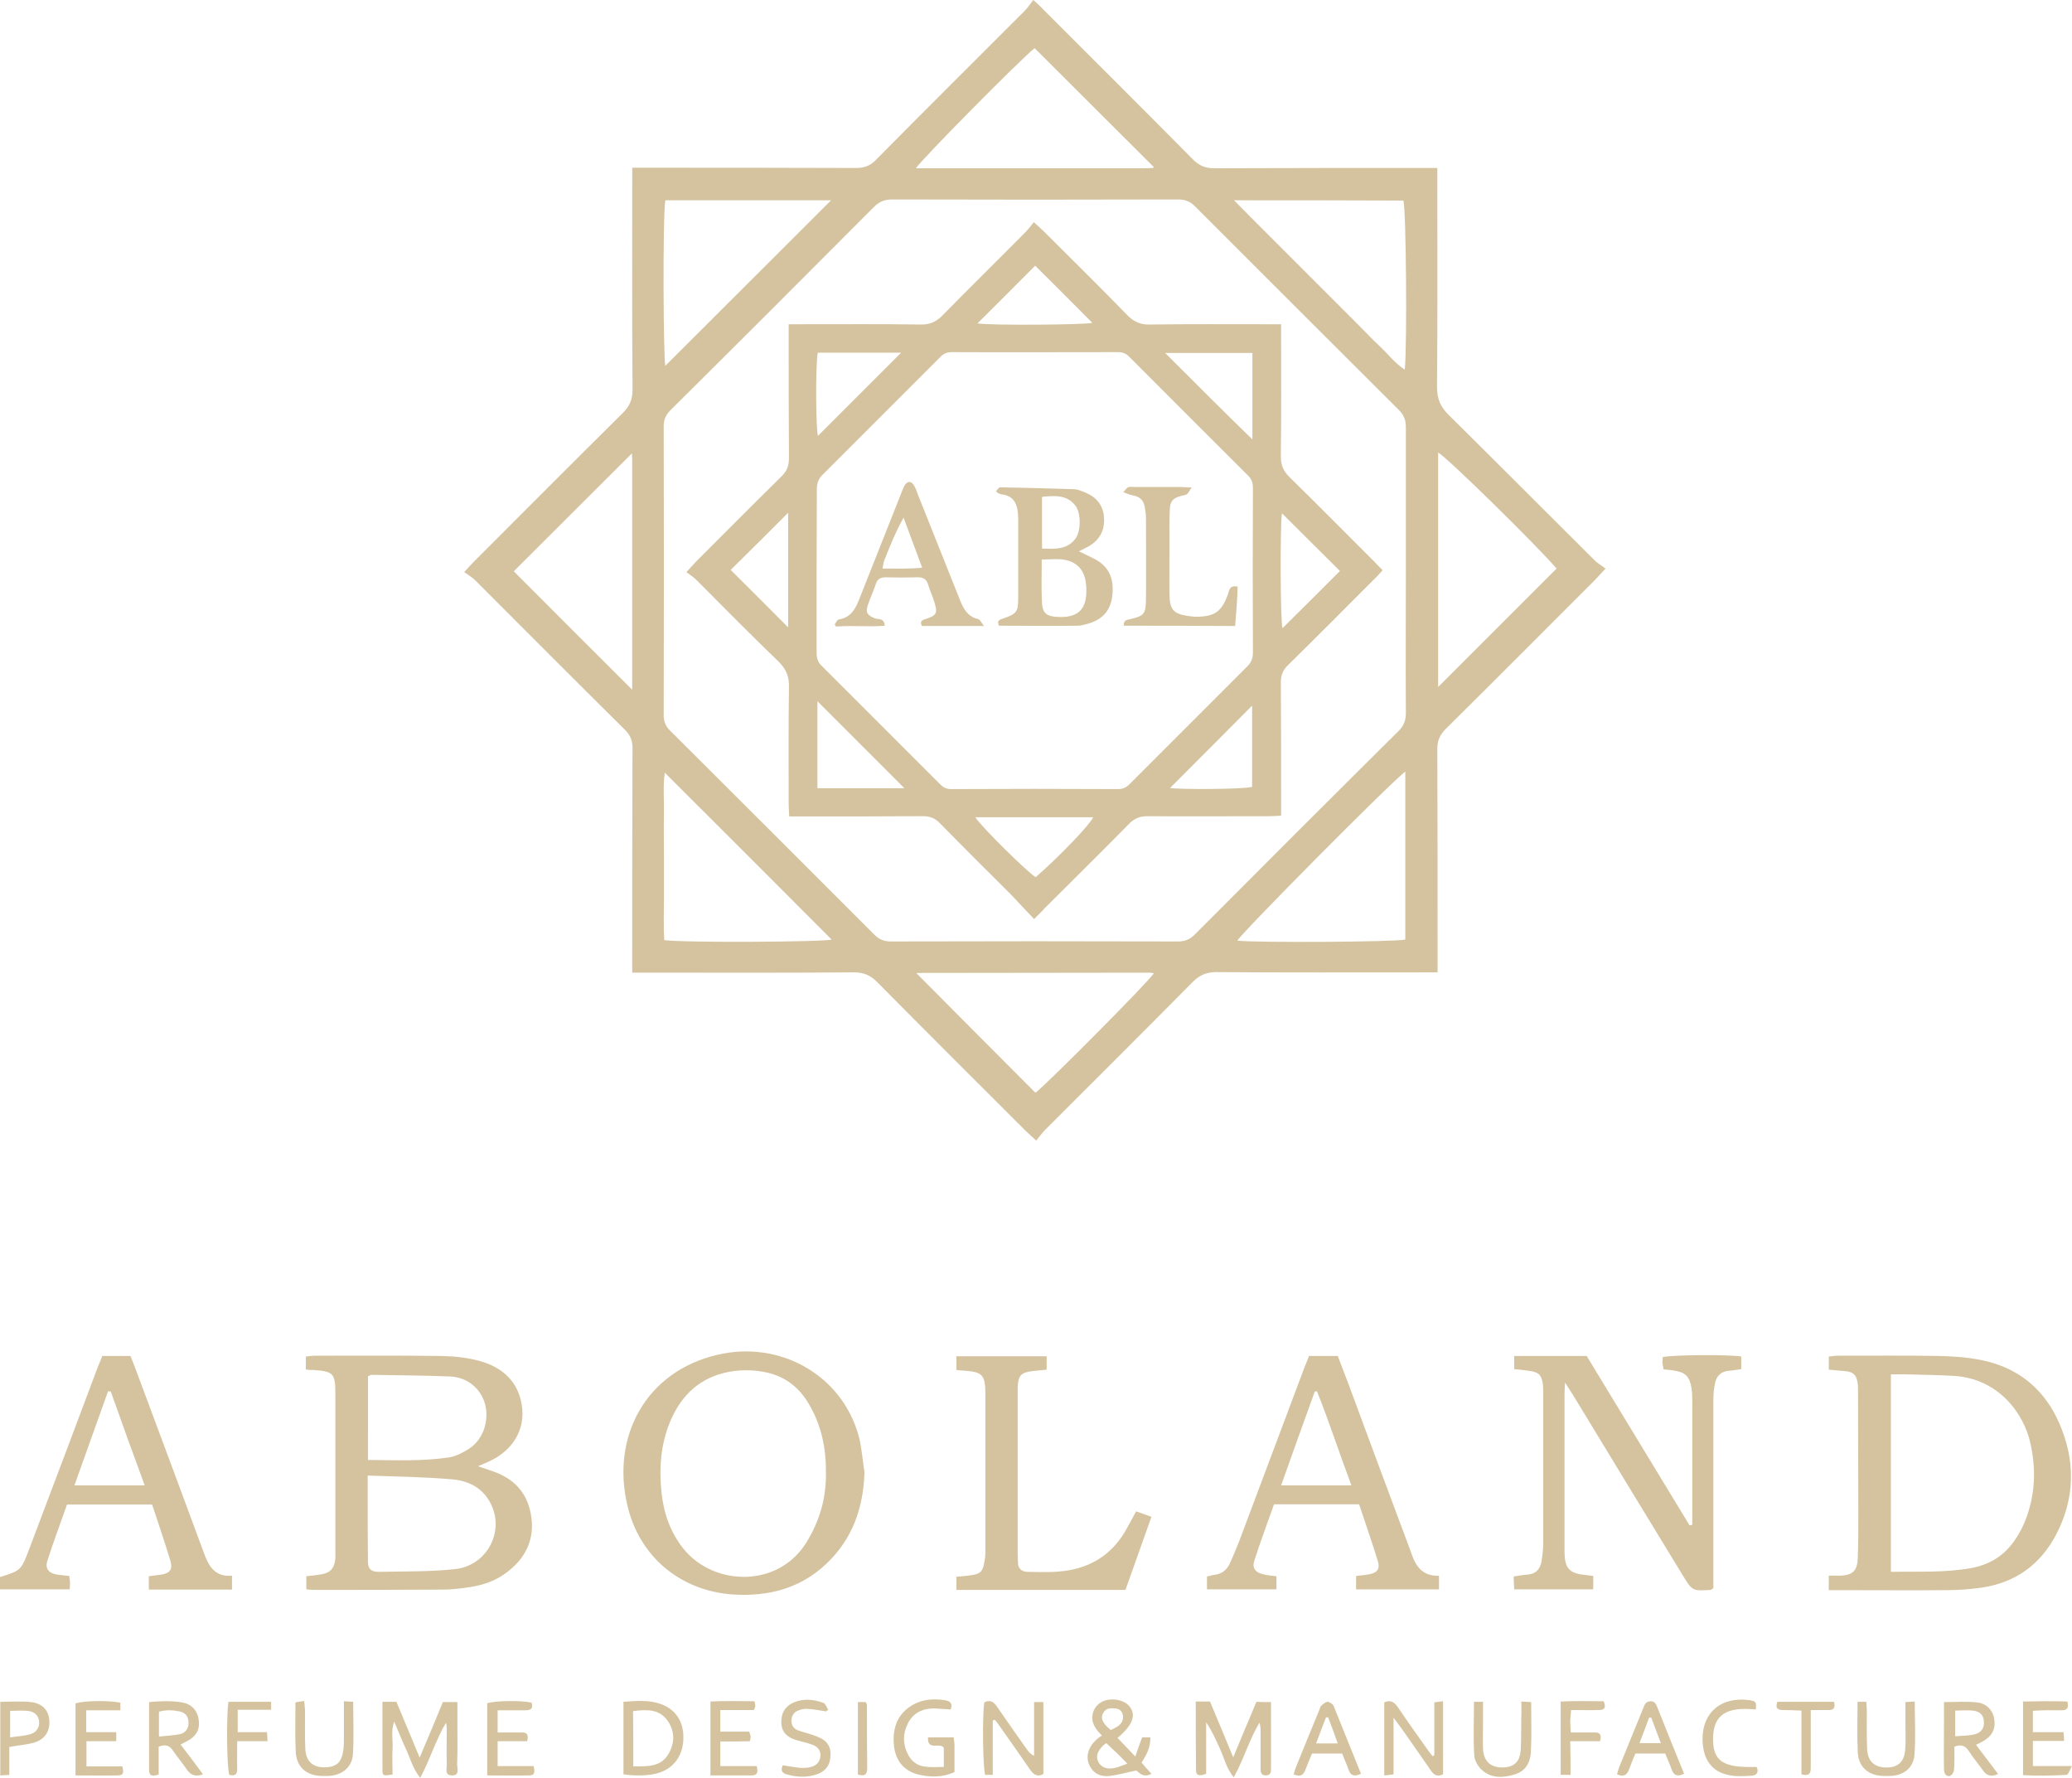 <?xml version="1.0" encoding="utf-8"?>
<!-- Generator: Adobe Illustrator 16.0.0, SVG Export Plug-In . SVG Version: 6.00 Build 0)  -->
<!DOCTYPE svg PUBLIC "-//W3C//DTD SVG 1.1//EN" "http://www.w3.org/Graphics/SVG/1.1/DTD/svg11.dtd">
<svg version="1.1" id="图层_1" xmlns="http://www.w3.org/2000/svg" xmlns:xlink="http://www.w3.org/1999/xlink" x="0px" y="0px"
	 width="146.983px" height="126.102px" viewBox="0 0 146.983 126.102" enable-background="new 0 0 146.983 126.102"
	 xml:space="preserve">
<g>
	<path fill="#D4C39E" d="M44.848,68.989c0-0.446,0-0.776,0-1.106c0-4.949,0-9.878,0.02-14.827c0-0.543-0.155-0.912-0.543-1.3
		c-3.551-3.513-7.083-7.064-10.615-10.596c-0.213-0.213-0.485-0.369-0.776-0.582c0.33-0.369,0.524-0.582,0.738-0.795
		c3.493-3.493,6.986-7.006,10.499-10.479c0.485-0.485,0.699-0.951,0.699-1.649c-0.039-4.91-0.02-9.82-0.02-14.749
		c0-0.291,0-0.602,0-1.009c0.388,0,0.699,0,1.029,0c4.948,0,9.897,0,14.826,0.02c0.602,0,1.029-0.155,1.436-0.582
		c3.493-3.532,7.025-7.044,10.538-10.557C72.89,0.563,73.064,0.311,73.297,0c0.33,0.291,0.543,0.485,0.737,0.699
		c3.532,3.532,7.083,7.064,10.596,10.615c0.447,0.446,0.874,0.621,1.514,0.621c4.948-0.02,9.897-0.02,14.826-0.02
		c0.291,0,0.582,0,0.99,0c0,0.408,0,0.718,0,1.048c0,4.833,0.02,9.665-0.02,14.497c0,0.854,0.252,1.417,0.854,1.999
		c3.454,3.416,6.889,6.87,10.324,10.285c0.213,0.213,0.485,0.369,0.776,0.582c-0.33,0.35-0.524,0.563-0.718,0.776
		c-3.532,3.532-7.064,7.083-10.615,10.596c-0.427,0.427-0.602,0.834-0.602,1.436c0.02,4.91,0.02,9.82,0.02,14.749
		c0,0.33,0,0.66,0,1.087c-0.388,0-0.699,0-1.029,0c-4.89,0-9.781,0.019-14.671-0.02c-0.718,0-1.223,0.233-1.708,0.737
		c-3.454,3.494-6.947,6.967-10.421,10.441c-0.213,0.213-0.388,0.465-0.641,0.775c-0.311-0.291-0.524-0.484-0.737-0.679
		c-3.513-3.513-7.044-7.024-10.538-10.558c-0.485-0.484-0.951-0.698-1.649-0.698c-4.891,0.039-9.781,0.019-14.671,0.019
		C45.604,68.989,45.275,68.989,44.848,68.989z M99.729,40.462c0-3.377,0-6.753,0-10.13c0-0.504-0.116-0.873-0.485-1.242
		c-4.833-4.813-9.645-9.625-14.458-14.438c-0.349-0.369-0.718-0.504-1.222-0.504c-6.753,0.02-13.526,0.02-20.28,0
		c-0.543,0-0.912,0.155-1.3,0.543c-4.793,4.813-9.586,9.606-14.399,14.38c-0.33,0.33-0.504,0.66-0.504,1.145
		c0.02,6.831,0.02,13.681,0,20.512c0,0.446,0.136,0.776,0.446,1.087c4.852,4.832,9.684,9.664,14.516,14.497
		c0.35,0.349,0.699,0.466,1.165,0.466c6.792-0.02,13.565-0.02,20.357,0c0.504,0,0.873-0.155,1.222-0.524
		c4.793-4.813,9.587-9.606,14.4-14.38c0.388-0.369,0.543-0.757,0.543-1.3C99.709,47.216,99.729,43.839,99.729,40.462z
		 M47.196,14.206c-0.194,1.184-0.136,11.392,0,11.741c3.901-3.881,7.84-7.84,11.76-11.741
		C55.133,14.206,51.194,14.206,47.196,14.206z M87.542,14.206c0.699,0.718,1.261,1.281,1.824,1.844
		c0.582,0.582,1.165,1.164,1.747,1.747c0.563,0.563,1.125,1.125,1.688,1.688c0.563,0.563,1.125,1.125,1.688,1.688
		c0.563,0.563,1.126,1.125,1.688,1.688c0.583,0.582,1.145,1.184,1.747,1.747c0.563,0.524,1.029,1.164,1.727,1.611
		c0.175-1.688,0.097-11.392-0.097-11.993C95.634,14.206,91.694,14.206,87.542,14.206z M99.69,54.726
		c-1.165,0.893-11.663,11.489-11.916,11.993c1.281,0.155,11.294,0.097,11.916-0.078C99.69,62.702,99.69,58.762,99.69,54.726z
		 M73.395,3.416c-0.893,0.679-8.093,7.957-8.422,8.52c5.395,0,10.771,0,16.146,0c0.213,0,0.446-0.02,0.66-0.02
		c0.02,0,0.039-0.039,0.058-0.058c0.02-0.02,0.02-0.058,0-0.02C79.022,9.024,76.228,6.249,73.395,3.416z M44.848,48.923
		c0-5.473,0-10.887,0-16.282c0-0.155-0.019-0.33-0.019-0.485c0-0.02-0.039-0.039-0.059-0.058c-0.019-0.02-0.058-0.02,0.097,0.02
		c-2.872,2.872-5.686,5.667-8.422,8.403C39.162,43.257,41.956,46.032,44.848,48.923z M102.019,48.729
		c2.775-2.775,5.589-5.589,8.403-8.403c-1.417-1.649-7.84-7.957-8.403-8.228C102.019,37.687,102.019,43.257,102.019,48.729z
		 M73.453,77.509c0.718-0.524,8.073-7.918,8.403-8.48c-0.116-0.02-0.233-0.039-0.33-0.039c-5.492,0-10.984,0.02-16.456,0.02
		c-0.02,0-0.039,0.02-0.059,0.039c-0.019,0.019-0.019,0.058,0-0.02C67.844,71.881,70.639,74.695,73.453,77.509z M47.157,54.803
		c-0.136,0.951-0.039,1.921-0.058,2.873c-0.02,1.009,0,2.038,0,3.046c0,0.99,0,1.979,0,2.969c0,1.009-0.039,1.999,0.019,2.989
		c1.281,0.194,11.45,0.136,11.877-0.039C55.094,62.741,51.174,58.801,47.157,54.803z"/>
	<path fill="#D4C39E" d="M21.696,97.129c0-0.33,0-0.602,0-0.912c0.233-0.02,0.427-0.059,0.64-0.059c2.989,0,5.977-0.02,8.985,0.02
		c0.931,0.02,1.863,0.116,2.755,0.369c1.417,0.406,2.503,1.261,2.872,2.774c0.427,1.767-0.349,3.357-2.038,4.23
		c-0.291,0.155-0.602,0.272-1.009,0.446c0.407,0.137,0.757,0.252,1.086,0.369c1.436,0.504,2.368,1.455,2.659,2.969
		c0.35,1.805-0.349,3.222-1.805,4.27c-0.718,0.523-1.552,0.814-2.426,0.951c-0.679,0.116-1.358,0.193-2.038,0.193
		c-3.047,0.02-6.094,0.02-9.14,0.02c-0.155,0-0.311-0.02-0.505-0.039c0-0.329,0-0.62,0-0.931c0.388-0.039,0.757-0.077,1.087-0.136
		c0.602-0.117,0.854-0.389,0.951-0.971c0.039-0.213,0.02-0.446,0.02-0.66c0-3.706,0-7.412,0-11.1c0-1.553-0.116-1.67-1.669-1.766
		C21.987,97.187,21.89,97.168,21.696,97.129z M26.082,104.658c0,0.427,0,0.66,0,0.912c0,1.727,0,3.454,0.02,5.182
		c0,0.523,0.213,0.737,0.776,0.737c1.805-0.039,3.629,0,5.415-0.194c2.115-0.232,3.396-2.406,2.659-4.328
		c-0.504-1.3-1.553-1.92-2.853-2.037C30.138,104.755,28.178,104.736,26.082,104.658z M26.102,103.552
		c1.96,0.02,3.842,0.097,5.725-0.175c0.504-0.077,0.99-0.33,1.417-0.602c1.029-0.641,1.475-1.998,1.165-3.182
		c-0.291-1.088-1.242-1.902-2.464-1.961c-1.863-0.078-3.726-0.078-5.589-0.116c-0.078,0-0.136,0.058-0.252,0.097
		C26.102,99.555,26.102,101.495,26.102,103.552z"/>
	<path fill="#D4C39E" d="M129.731,97.148c0-0.33,0-0.602,0-0.932c0.213-0.02,0.427-0.059,0.64-0.059c2.387,0,4.774-0.02,7.161,0.02
		c0.912,0.02,1.824,0.078,2.697,0.232c3.202,0.543,5.24,2.484,6.229,5.531c0.757,2.348,0.563,4.657-0.582,6.869
		c-1.126,2.174-2.911,3.455-5.337,3.805c-0.815,0.115-1.63,0.174-2.465,0.174c-2.503,0.02-5.006,0-7.491,0c-0.271,0-0.543,0-0.854,0
		c0-0.369,0-0.641,0-1.028c0.31,0,0.563,0,0.834,0c0.854-0.038,1.184-0.349,1.222-1.203c0.039-1.048,0.039-2.077,0.039-3.124
		c0-2.931-0.02-5.881-0.02-8.811c0-0.194,0-0.389-0.039-0.582c-0.078-0.505-0.291-0.719-0.796-0.777
		C130.584,97.226,130.196,97.187,129.731,97.148z M134.136,111.489c1.96-0.039,3.843,0.077,5.725-0.272
		c1.3-0.252,2.29-0.873,3.027-1.92c0.369-0.524,0.679-1.127,0.893-1.747c0.602-1.688,0.641-3.435,0.252-5.182
		c-0.466-2.115-2.251-4.561-5.375-4.774c-1.203-0.077-2.406-0.077-3.61-0.116c-0.291,0-0.582,0-0.912,0
		C134.136,102.174,134.136,106.773,134.136,111.489z"/>
	<path fill="#D4C39E" d="M120.047,108.151c0-0.214,0-0.427,0-0.641c0-2.659,0-5.317,0-7.995c0-0.35,0-0.719-0.058-1.067
		c-0.136-0.835-0.446-1.126-1.281-1.242c-0.213-0.038-0.427-0.058-0.699-0.077c-0.02-0.156-0.058-0.311-0.078-0.467
		c0-0.135,0.02-0.271,0.02-0.406c0.602-0.156,4.716-0.195,5.569-0.039c0,0.291,0,0.582,0,0.893c-0.31,0.039-0.582,0.097-0.854,0.116
		c-0.583,0.038-0.912,0.368-1.009,0.912c-0.078,0.368-0.116,0.757-0.116,1.146c0,4.172,0,8.344,0,12.517c0,0.291,0,0.602,0,0.854
		c-0.117,0.059-0.155,0.116-0.214,0.116c-1.281,0.078-1.281,0.059-1.94-1.009c-2.601-4.27-5.201-8.52-7.782-12.788
		c-0.155-0.253-0.311-0.486-0.583-0.912c-0.019,0.388-0.039,0.582-0.039,0.795c0,3.648,0,7.297,0,10.945c0,0.213,0,0.446,0.02,0.66
		c0.058,0.737,0.388,1.086,1.106,1.203c0.291,0.039,0.602,0.077,0.912,0.116c0,0.329,0,0.621,0,0.95c-1.882,0-3.707,0-5.608,0
		c-0.02-0.291-0.02-0.582-0.039-0.912c0.35-0.058,0.679-0.115,0.99-0.135c0.583-0.039,0.893-0.389,0.99-0.932
		c0.058-0.35,0.097-0.699,0.117-1.067c0-3.648,0-7.297,0-10.945c0-0.214,0-0.446-0.039-0.659c-0.097-0.563-0.291-0.738-0.854-0.835
		c-0.369-0.059-0.757-0.097-1.164-0.136c0-0.33,0-0.621,0-0.932c1.708,0,3.376,0,5.143,0c2.406,3.959,4.852,7.995,7.297,12.012
		C119.911,108.189,119.969,108.17,120.047,108.151z"/>
	<path fill="#D4C39E" d="M61.324,104.426c-0.078,2.541-0.854,4.754-2.736,6.52c-1.844,1.728-4.075,2.291-6.521,2.154
		c-3.765-0.232-6.714-2.658-7.568-6.346c-1.145-4.891,1.339-9.471,6.365-10.654c4.463-1.066,8.869,1.437,10.052,5.764
		C61.13,102.679,61.188,103.571,61.324,104.426z M58.587,104.426c0.02-1.728-0.33-3.357-1.203-4.832
		c-0.66-1.146-1.63-1.922-2.93-2.232c-1.029-0.232-2.077-0.232-3.105,0.02c-1.921,0.484-3.125,1.766-3.843,3.531
		c-0.64,1.572-0.757,3.241-0.582,4.93c0.155,1.475,0.621,2.834,1.552,3.998c2.135,2.678,6.734,2.813,8.733-0.447
		C58.161,107.86,58.626,106.191,58.587,104.426z"/>
	<path fill="#D4C39E" d="M7.258,96.178c0.66,0,1.3,0,1.999,0c0.097,0.252,0.213,0.523,0.311,0.795
		c1.591,4.27,3.183,8.52,4.754,12.789c0.039,0.098,0.078,0.214,0.116,0.311c0.33,0.951,0.776,1.805,2.019,1.688
		c0,0.368,0,0.659,0,0.989c-1.979,0-3.92,0-5.899,0c0-0.311,0-0.602,0-0.95c0.311-0.039,0.602-0.077,0.893-0.116
		c0.602-0.098,0.815-0.369,0.64-0.971c-0.407-1.339-0.854-2.658-1.3-3.998c-2.019,0-3.998,0-6.036,0
		c-0.466,1.32-0.97,2.659-1.397,3.998c-0.175,0.543,0.097,0.873,0.698,0.971c0.272,0.039,0.543,0.058,0.854,0.097
		c0.02,0.175,0.058,0.329,0.058,0.485c0,0.136-0.019,0.271-0.019,0.465c-1.63,0-3.28,0-4.949,0c0-0.291,0-0.582,0-0.873
		c1.494-0.465,1.494-0.465,2.077-1.998c1.63-4.309,3.26-8.617,4.871-12.925C7.044,96.682,7.161,96.449,7.258,96.178z M7.859,98.7
		c-0.058,0-0.136,0-0.194-0.019c-0.796,2.211-1.572,4.404-2.387,6.676c1.688,0,3.299,0,4.987,0
		C9.431,103.105,8.636,100.893,7.859,98.7z"/>
	<path fill="#D4C39E" d="M90.549,111.8c0,0.329,0,0.602,0,0.931c-1.63,0-3.26,0-4.929,0c0-0.311,0-0.602,0-0.912
		c0.194-0.038,0.35-0.096,0.505-0.115c0.582-0.059,0.951-0.389,1.164-0.912c0.214-0.486,0.408-0.951,0.602-1.437
		c1.553-4.134,3.105-8.267,4.658-12.401c0.097-0.252,0.213-0.504,0.311-0.775c0.679,0,1.32,0,2.038,0
		c0.252,0.66,0.504,1.319,0.757,1.979c1.436,3.881,2.872,7.763,4.328,11.644c0.039,0.098,0.078,0.193,0.116,0.311
		c0.311,0.951,0.796,1.707,1.979,1.649c0,0.35,0,0.641,0,0.97c-1.96,0-3.9,0-5.88,0c0-0.311,0-0.602,0-0.95
		c0.311-0.039,0.602-0.058,0.893-0.116c0.602-0.098,0.834-0.369,0.641-0.971c-0.408-1.339-0.874-2.639-1.32-3.998
		c-2.018,0-3.978,0-6.035,0c-0.466,1.32-0.971,2.659-1.397,3.998c-0.175,0.505,0.078,0.854,0.602,0.951
		C89.851,111.741,90.162,111.761,90.549,111.8z M90.879,105.357c1.688,0,3.299,0,4.987,0c-0.854-2.271-1.572-4.503-2.445-6.676
		c-0.059,0-0.117,0.019-0.155,0.019C92.471,100.912,91.675,103.105,90.879,105.357z"/>
	<path fill="#D4C39E" d="M67.844,96.197c2.154,0,4.25,0,6.404,0c0,0.311,0,0.602,0,0.951c-0.33,0.038-0.64,0.058-0.97,0.097
		c-0.854,0.097-1.048,0.311-1.086,1.145c0,0.155,0,0.33,0,0.485c0,3.765,0,7.51,0,11.275c0,0.213,0.019,0.446,0.019,0.66
		c0,0.445,0.252,0.659,0.66,0.679c1.184,0.019,2.367,0.077,3.512-0.233c1.514-0.407,2.639-1.3,3.435-2.639
		c0.252-0.446,0.504-0.912,0.776-1.417c0.349,0.116,0.66,0.233,1.086,0.388c-0.621,1.767-1.242,3.475-1.843,5.182
		c-4.037,0-7.996,0-11.993,0c0-0.33,0-0.621,0-0.932c0.388-0.038,0.737-0.058,1.087-0.115c0.621-0.098,0.776-0.253,0.893-0.894
		c0.058-0.271,0.078-0.543,0.078-0.815c0-3.667,0-7.354,0-11.021c0-1.533-0.175-1.689-1.669-1.786c-0.117,0-0.213-0.02-0.388-0.038
		C67.844,96.857,67.844,96.565,67.844,96.197z"/>
	<path fill="#D4C39E" d="M27.13,120.707c0.388,0,0.641,0,0.99,0c0.524,1.262,1.067,2.542,1.649,3.959
		c0.583-1.358,1.106-2.639,1.649-3.939c0.311,0,0.621,0,1.029,0c0,0.602,0,1.145,0,1.688c0,0.911,0.02,1.805-0.02,2.717
		c0,0.311,0.213,0.815-0.388,0.796c-0.524-0.02-0.33-0.485-0.349-0.758c-0.02-0.854,0-1.707,0-2.541c0-0.137,0-0.272-0.058-0.428
		c-0.718,1.203-1.106,2.562-1.824,3.9c-0.543-0.679-0.699-1.377-0.99-1.998s-0.543-1.262-0.854-1.999
		c-0.252,0.698-0.078,1.3-0.116,1.901c-0.039,0.621,0,1.242,0,1.863c-0.679,0.098-0.718,0.098-0.718-0.35
		C27.13,123.909,27.13,122.356,27.13,120.707z"/>
	<path fill="#D4C39E" d="M90.162,120.727c0,1.649,0,3.221,0,4.773c0,0.253-0.078,0.428-0.369,0.428
		c-0.291,0-0.369-0.176-0.369-0.428c0-0.873,0-1.746,0-2.639c0-0.214,0-0.428-0.078-0.68c-0.718,1.184-1.086,2.543-1.824,3.881
		c-0.543-0.659-0.679-1.377-0.97-1.998c-0.291-0.641-0.563-1.281-0.99-1.902c0,1.203,0,2.426,0,3.648
		c-0.369,0.137-0.718,0.214-0.718-0.252c-0.02-1.611-0.02-3.222-0.02-4.871c0.388,0,0.679,0,1.009,0
		c0.543,1.301,1.086,2.581,1.649,3.959c0.563-1.358,1.087-2.619,1.649-3.939C89.443,120.727,89.754,120.727,90.162,120.727z"/>
	<path fill="#D4C39E" d="M81.681,125.811c-0.563,0.311-0.854-0.058-1.067-0.232c-0.698,0.136-1.281,0.311-1.901,0.389
		c-0.66,0.077-1.184-0.195-1.456-0.815c-0.252-0.603-0.039-1.262,0.524-1.767c0.097-0.097,0.213-0.174,0.388-0.291
		c-0.466-0.446-0.815-0.951-0.641-1.591c0.058-0.253,0.233-0.505,0.427-0.66c0.602-0.485,1.727-0.368,2.173,0.194
		c0.485,0.602,0.233,1.319-0.854,2.231c0.388,0.407,0.776,0.815,1.262,1.319c0.174-0.504,0.31-0.912,0.485-1.357
		c0.155,0,0.35,0,0.582,0c0.02,0.698-0.271,1.241-0.621,1.785C81.196,125.287,81.409,125.52,81.681,125.811z M78.479,123.637
		c-0.059,0.039-0.155,0.098-0.233,0.176c-0.408,0.407-0.524,0.775-0.33,1.164c0.194,0.369,0.602,0.543,1.125,0.427
		c0.311-0.058,0.602-0.194,0.932-0.311C79.469,124.568,79.003,124.123,78.479,123.637z M78.79,122.706
		c0.66-0.272,0.912-0.563,0.873-0.989c-0.039-0.35-0.252-0.524-0.582-0.544c-0.33-0.02-0.66-0.02-0.834,0.349
		C78.052,121.871,78.207,122.221,78.79,122.706z"/>
	<path fill="#D4C39E" d="M137.901,120.727c0.854,0,1.591-0.059,2.309,0.02c0.718,0.059,1.184,0.582,1.262,1.223
		c0.097,0.698-0.175,1.184-0.834,1.553c-0.136,0.077-0.292,0.154-0.466,0.232c0.524,0.699,1.028,1.358,1.572,2.076
		c-0.466,0.194-0.776,0.137-1.028-0.193c-0.35-0.486-0.738-0.951-1.067-1.456c-0.233-0.349-0.505-0.485-1.009-0.291
		c0,0.485,0.02,1.028-0.02,1.571c0,0.156-0.097,0.389-0.233,0.467c-0.233,0.154-0.485-0.059-0.485-0.428
		c-0.02-1.086,0-2.192,0-3.279C137.901,121.735,137.901,121.27,137.901,120.727z M138.696,123.152
		c0.505-0.039,0.912-0.039,1.3-0.117c0.543-0.115,0.776-0.445,0.737-0.931c-0.019-0.446-0.271-0.718-0.795-0.776
		c-0.388-0.039-0.796,0-1.242,0C138.696,121.949,138.696,122.473,138.696,123.152z"/>
	<path fill="#D4C39E" d="M101.747,124.491c0-1.223,0-2.464,0-3.745c0.194-0.02,0.369-0.059,0.621-0.078c0,1.766,0,3.475,0,5.182
		c-0.427,0.213-0.68,0.02-0.893-0.311c-0.66-0.971-1.358-1.94-2.018-2.892c-0.155-0.214-0.311-0.427-0.602-0.815
		c0,1.456,0,2.717,0,4.018c-0.252,0.039-0.427,0.059-0.66,0.078c0-1.767,0-3.475,0-5.182c0.446-0.194,0.718-0.02,0.97,0.35
		c0.679,1.009,1.378,1.979,2.076,2.969c0.117,0.175,0.252,0.33,0.388,0.504C101.65,124.549,101.708,124.511,101.747,124.491z"/>
	<path fill="#D4C39E" d="M70.425,122.027c0,1.28,0,2.541,0,3.861c-0.233,0-0.388,0-0.543,0c-0.155-0.563-0.213-4.037-0.058-5.143
		c0.427-0.214,0.699-0.02,0.932,0.35c0.679,0.989,1.377,1.979,2.076,2.969c0.117,0.175,0.252,0.33,0.524,0.484
		c0-1.261,0-2.521,0-3.822c0.272,0,0.446,0,0.66,0c0,1.727,0,3.416,0,5.104c-0.485,0.252-0.718,0-0.971-0.35
		c-0.679-0.989-1.377-1.979-2.076-2.969c-0.117-0.174-0.252-0.35-0.388-0.523C70.542,122.008,70.483,122.008,70.425,122.027z"/>
	<path fill="#D4C39E" d="M44.227,125.85c0-1.669,0-3.357,0-5.143c0.874-0.059,1.766-0.155,2.64,0.155
		c1.086,0.388,1.649,1.28,1.61,2.483c-0.039,1.185-0.679,2.077-1.766,2.407C46.07,125.947,45.1,125.985,44.227,125.85z
		 M44.925,125.287c0.99,0,1.96,0.059,2.503-0.893c0.446-0.758,0.446-1.611-0.058-2.329c-0.602-0.873-1.514-0.815-2.464-0.698
		C44.925,122.687,44.925,123.947,44.925,125.287z"/>
	<path fill="#D4C39E" d="M14.399,125.85c-0.602,0.213-0.893,0.02-1.165-0.369c-0.311-0.445-0.66-0.873-0.97-1.319
		c-0.233-0.349-0.524-0.466-1.009-0.271c0,0.621,0,1.3,0,1.979c-0.427,0.116-0.679,0.136-0.679-0.33c0-1.592,0-3.163,0-4.813
		c0.815-0.078,1.572-0.098,2.329,0.02c0.679,0.116,1.086,0.563,1.184,1.184c0.116,0.699-0.136,1.203-0.795,1.553
		c-0.136,0.077-0.292,0.154-0.485,0.252C13.352,124.434,13.856,125.112,14.399,125.85z M11.275,123.172
		c0.563-0.059,1.048-0.078,1.514-0.175c0.408-0.097,0.621-0.466,0.583-0.874c-0.02-0.406-0.252-0.659-0.641-0.736
		c-0.466-0.098-0.951-0.117-1.456,0.02C11.275,121.949,11.275,122.473,11.275,123.172z"/>
	<path fill="#D4C39E" d="M66.952,125.326c0-0.544,0-0.971,0-1.359c-0.291-0.407-1.165,0.253-1.125-0.736c0.621,0,1.203,0,1.824,0
		c0.02,0.213,0.059,0.388,0.059,0.582c0,0.621,0,1.261,0,1.882c-0.874,0.388-1.708,0.368-2.542,0.175
		c-1.125-0.271-1.688-1.087-1.766-2.193c-0.078-1.145,0.271-2.115,1.319-2.736c0.718-0.426,1.514-0.465,2.31-0.349
		c0.33,0.058,0.582,0.194,0.407,0.659c-0.369-0.02-0.776-0.058-1.164-0.077c-0.834,0-1.514,0.33-1.882,1.087
		c-0.369,0.757-0.35,1.533,0.077,2.289c0.272,0.447,0.68,0.719,1.204,0.758C66.059,125.365,66.466,125.326,66.952,125.326z"/>
	<path fill="#D4C39E" d="M5.356,125.928c0-1.785,0-3.455,0-5.104c0.563-0.194,2.212-0.232,3.183-0.058c0,0.154,0,0.291,0,0.543
		c-0.815,0-1.591,0-2.426,0c0,0.543,0,1.01,0,1.553c0.699,0,1.397,0,2.135,0c0,0.252,0,0.407,0,0.641c-0.699,0-1.378,0-2.115,0
		c0,0.621,0,1.164,0,1.785c0.854,0,1.669,0,2.542,0c0.097,0.369,0.136,0.641-0.33,0.641C7.375,125.947,6.423,125.928,5.356,125.928z
		"/>
	<path fill="#D4C39E" d="M37.396,123.502c-0.699,0-1.378,0-2.096,0c0,0.602,0,1.125,0,1.766c0.834,0,1.688,0,2.562,0
		c0.059,0.369,0.117,0.641-0.291,0.66c-0.99,0.02-1.96,0-3.008,0c0-1.767,0-3.455,0-5.123c0.602-0.176,2.348-0.214,3.144-0.039
		c0.136,0.427-0.059,0.543-0.447,0.543c-0.621,0-1.261,0-1.96,0c0,0.523,0,0.99,0,1.572c0.563,0,1.145,0,1.708,0
		C37.376,122.861,37.512,123.035,37.396,123.502z"/>
	<path fill="#D4C39E" d="M51.097,123.521c0,0.602,0,1.125,0,1.746c0.893,0,1.747,0,2.581,0c0.116,0.446,0.039,0.66-0.35,0.66
		c-0.951,0-1.921,0-2.93,0c0-1.767,0-3.436,0-5.24c1.029-0.059,2.077-0.02,3.125-0.02c0.02,0.156,0.058,0.233,0.058,0.311
		c0,0.078-0.039,0.155-0.097,0.311c-0.776,0-1.552,0-2.387,0c0,0.543,0,1.01,0,1.533c0.699,0,1.378,0,2.057,0
		c0.039,0.175,0.097,0.271,0.097,0.369c0,0.077-0.019,0.154-0.058,0.311C52.513,123.521,51.814,123.521,51.097,123.521z"/>
	<path fill="#D4C39E" d="M107.918,120.688c0.291,0.02,0.485,0.02,0.699,0.039c0,1.223,0.039,2.387-0.02,3.551
		c-0.039,0.719-0.369,1.34-1.125,1.572c-0.815,0.252-1.649,0.311-2.329-0.291c-0.291-0.252-0.543-0.68-0.563-1.048
		c-0.078-1.242-0.019-2.503-0.019-3.804c0.213,0,0.388,0,0.64,0c0,0.582,0,1.125,0,1.669s-0.02,1.106,0,1.649
		c0.039,0.873,0.504,1.32,1.32,1.34c0.873,0,1.3-0.369,1.358-1.281c0.039-0.757,0.02-1.533,0.039-2.31
		C107.938,121.444,107.918,121.115,107.918,120.688z"/>
	<path fill="#D4C39E" d="M96.546,125.811c-0.485,0.233-0.737,0.117-0.873-0.271s-0.311-0.757-0.466-1.164c-0.718,0-1.397,0-2.135,0
		c-0.155,0.389-0.33,0.775-0.485,1.184c-0.155,0.408-0.408,0.466-0.815,0.291c0.058-0.193,0.097-0.369,0.175-0.543
		c0.543-1.34,1.087-2.697,1.649-4.037c0.039-0.097,0.058-0.232,0.136-0.291c0.136-0.116,0.292-0.271,0.447-0.271
		c0.136,0,0.369,0.155,0.427,0.291C95.227,122.57,95.886,124.161,96.546,125.811z M94.896,123.656
		c-0.233-0.659-0.446-1.241-0.679-1.843c-0.058,0-0.097,0-0.155,0c-0.233,0.582-0.446,1.184-0.699,1.843
		C93.907,123.656,94.353,123.656,94.896,123.656z"/>
	<path fill="#D4C39E" d="M119.465,125.811c-0.504,0.233-0.737,0.098-0.874-0.291c-0.136-0.388-0.31-0.756-0.465-1.145
		c-0.718,0-1.397,0-2.115,0c-0.155,0.369-0.311,0.737-0.447,1.125c-0.155,0.408-0.388,0.563-0.854,0.35
		c0.039-0.155,0.078-0.311,0.136-0.466c0.563-1.397,1.145-2.794,1.708-4.191c0.097-0.253,0.175-0.524,0.543-0.524
		c0.33,0,0.388,0.252,0.485,0.466C118.184,122.667,118.824,124.22,119.465,125.811z M117.136,121.832c-0.059,0-0.117,0-0.155,0
		c-0.213,0.602-0.446,1.185-0.679,1.805c0.543,0,0.99,0,1.514,0C117.563,122.978,117.35,122.396,117.136,121.832z"/>
	<path fill="#D4C39E" d="M143.509,125.908c0-1.766,0-3.436,0-5.221c1.067-0.02,2.115-0.039,3.144,0
		c0.117,0.446-0.019,0.621-0.369,0.621c-0.407,0-0.815,0-1.242,0c-0.272,0-0.524,0.02-0.834,0.039c0,0.523,0,0.971,0,1.514
		c0.737,0,1.436,0,2.173,0c0.02,0.252,0.039,0.407,0.039,0.621c-0.737,0-1.436,0-2.212,0c0,0.602,0,1.145,0,1.785
		c0.854,0,1.708,0,2.775,0c-0.194,0.33-0.272,0.621-0.388,0.621C145.585,125.947,144.557,125.967,143.509,125.908z"/>
	<path fill="#D4C39E" d="M24.394,120.668c0.291,0.02,0.446,0.02,0.66,0.039c0,1.262,0.059,2.504-0.019,3.727
		c-0.059,0.932-0.796,1.494-1.747,1.533c-0.155,0-0.33,0-0.485,0c-1.087-0.039-1.766-0.641-1.824-1.709
		c-0.058-1.145-0.02-2.309-0.02-3.512c0.194-0.039,0.369-0.059,0.621-0.098c0.02,0.271,0.058,0.524,0.058,0.758
		c0,0.873-0.019,1.766,0.02,2.639c0.039,0.932,0.602,1.378,1.533,1.301c0.621-0.039,0.97-0.311,1.106-0.912
		c0.078-0.311,0.097-0.66,0.097-0.971C24.394,122.57,24.394,121.678,24.394,120.668z"/>
	<path fill="#D4C39E" d="M131.769,120.707c0.233,0,0.407,0,0.621,0c0.02,0.232,0.039,0.485,0.039,0.719
		c0,0.873-0.02,1.746,0.02,2.619c0.039,0.854,0.485,1.281,1.261,1.32c0.873,0.038,1.358-0.35,1.436-1.223
		c0.058-0.621,0.02-1.262,0.02-1.883c0-0.485,0-0.971,0-1.533c0.233-0.02,0.407-0.02,0.66-0.039c0,1.281,0.078,2.543-0.02,3.784
		c-0.078,0.951-0.795,1.476-1.747,1.495c-0.155,0-0.33,0-0.485,0c-1.048-0.039-1.727-0.641-1.786-1.65
		C131.729,123.152,131.769,121.969,131.769,120.707z"/>
	<path fill="#D4C39E" d="M58.607,121.387c-0.427-0.059-0.854-0.156-1.3-0.176c-0.213-0.019-0.446,0.02-0.641,0.098
		c-0.349,0.117-0.524,0.389-0.524,0.757c0,0.33,0.194,0.582,0.505,0.679c0.446,0.156,0.893,0.253,1.319,0.428
		c0.757,0.291,1.029,0.757,0.932,1.533c-0.058,0.543-0.369,0.912-0.854,1.105c-0.737,0.291-1.494,0.252-2.251,0.039
		c-0.35-0.098-0.408-0.311-0.272-0.641c0.408,0.059,0.796,0.137,1.204,0.175c0.271,0.02,0.563,0.02,0.815-0.058
		c0.369-0.098,0.621-0.35,0.66-0.758c0.039-0.426-0.213-0.679-0.563-0.814c-0.408-0.155-0.854-0.232-1.262-0.369
		c-0.757-0.271-1.028-0.756-0.932-1.533c0.078-0.543,0.388-0.893,0.874-1.105c0.699-0.291,1.417-0.214,2.096,0.039
		c0.155,0.058,0.233,0.33,0.35,0.504C58.704,121.289,58.646,121.328,58.607,121.387z"/>
	<path fill="#D4C39E" d="M0.02,120.707c0.757,0,1.475-0.059,2.173,0.02c0.776,0.078,1.242,0.563,1.3,1.242
		c0.078,0.795-0.291,1.396-1.067,1.63c-0.543,0.155-1.125,0.194-1.766,0.311c0,0.291,0,0.621,0,0.95c0,0.33,0,0.641,0,1.029
		c-0.233,0.02-0.407,0.02-0.64,0.039C0.02,124.181,0.02,122.492,0.02,120.707z M0.718,121.348c0,0.66,0,1.223,0,1.883
		c0.505-0.078,0.971-0.098,1.397-0.214c0.466-0.116,0.699-0.505,0.66-0.912c-0.039-0.427-0.311-0.698-0.815-0.757
		C1.572,121.309,1.165,121.348,0.718,121.348z"/>
	<path fill="#D4C39E" d="M111.411,125.889c-0.291,0-0.466,0-0.699,0c0-1.728,0-3.416,0-5.201c1.029-0.059,2.019-0.02,3.047-0.02
		c0.155,0.369,0.136,0.621-0.311,0.621c-0.64,0.02-1.3,0-1.999,0c-0.02,0.33-0.059,0.563-0.059,0.815
		c0,0.214,0.02,0.427,0.039,0.776c0.582,0,1.145,0,1.708,0c0.369,0,0.485,0.174,0.369,0.621c-0.66,0-1.359,0-2.116,0
		C111.411,124.336,111.411,125.055,111.411,125.889z"/>
	<path fill="#D4C39E" d="M124.549,121.25c-2.077-0.213-2.989,0.389-3.027,1.98c-0.039,1.688,0.679,2.173,3.085,2.096
		c0.175,0.35,0.02,0.602-0.33,0.621c-0.563,0.038-1.165,0.077-1.708-0.059c-1.087-0.232-1.708-1.029-1.785-2.271
		c-0.136-2.135,1.319-3.3,3.299-3.027C124.569,120.648,124.607,120.746,124.549,121.25z"/>
	<path fill="#D4C39E" d="M16.864,121.27c0,0.602,0,1.049,0,1.592c0.699,0,1.378,0,2.077,0c0.02,0.252,0.02,0.407,0.039,0.641
		c-0.718,0-1.378,0-2.154,0c0,0.698-0.02,1.319,0,1.94c0.02,0.427-0.175,0.543-0.563,0.446c-0.174-0.582-0.213-4.114-0.058-5.182
		c0.99,0,1.999,0,3.027,0c0,0.175,0,0.33,0,0.563C18.475,121.27,17.718,121.27,16.864,121.27z"/>
	<path fill="#D4C39E" d="M130.1,120.707c0.155,0.641-0.233,0.582-0.563,0.582s-0.66,0-1.087,0c0,0.35,0,0.641,0,0.932
		c0,1.067,0,2.135,0,3.202c0,0.407-0.155,0.563-0.66,0.427c0-1.455,0-2.949,0-4.521c-0.524-0.02-0.951-0.039-1.378-0.039
		c-0.388-0.02-0.466-0.213-0.33-0.582C127.402,120.707,128.722,120.707,130.1,120.707z"/>
	<path fill="#D4C39E" d="M60.858,125.869c0-1.727,0-3.416,0-5.143c0.213,0,0.388,0,0.563,0c0.039,0.097,0.078,0.175,0.078,0.232
		c0,1.475,0,2.95,0.019,4.425C61.518,125.811,61.401,126.024,60.858,125.869z"/>
	<path fill="#D4C39E" d="M73.355,65.186c-0.602-0.621-1.086-1.164-1.611-1.708c-1.688-1.688-3.396-3.376-5.065-5.084
		c-0.349-0.369-0.718-0.504-1.223-0.504c-2.833,0.019-5.667,0.019-8.48,0.019c-0.291,0-0.602,0-0.99,0
		c-0.019-0.349-0.039-0.64-0.039-0.931c0-2.736-0.02-5.492,0.02-8.229c0.019-0.737-0.175-1.261-0.718-1.805
		c-1.979-1.902-3.9-3.862-5.841-5.802c-0.194-0.194-0.427-0.35-0.718-0.563c0.291-0.311,0.485-0.524,0.679-0.737
		c2.018-2.019,4.036-4.056,6.074-6.055c0.388-0.388,0.524-0.757,0.524-1.3c-0.02-2.833-0.02-5.647-0.02-8.48
		c0-0.291,0-0.602,0-1.009c0.369,0,0.66,0,0.951,0c2.833,0,5.667-0.02,8.48,0.02c0.602,0,1.009-0.194,1.437-0.602
		c1.94-1.979,3.92-3.92,5.88-5.9c0.213-0.213,0.388-0.446,0.641-0.757c0.291,0.272,0.524,0.466,0.718,0.66
		c1.979,1.979,3.979,3.939,5.938,5.958c0.466,0.466,0.931,0.66,1.591,0.641c2.775-0.039,5.55-0.02,8.325-0.02
		c0.291,0,0.582,0,0.97,0c0,0.388,0,0.679,0,0.97c0,2.794,0.02,5.608-0.02,8.403c0,0.641,0.194,1.067,0.641,1.495
		c1.999,1.96,3.978,3.958,5.958,5.938c0.194,0.194,0.369,0.388,0.621,0.641c-0.213,0.233-0.407,0.466-0.621,0.66
		c-2.018,2.019-4.036,4.056-6.074,6.055c-0.369,0.35-0.524,0.718-0.524,1.223c0.02,2.833,0.02,5.647,0.02,8.48
		c0,0.291,0,0.602,0,0.99c-0.33,0.02-0.621,0.039-0.912,0.039c-2.853,0-5.706,0.019-8.578,0c-0.543,0-0.912,0.155-1.3,0.543
		c-1.979,2.018-3.998,3.998-5.996,5.996C73.899,64.662,73.686,64.856,73.355,65.186z M57.928,40.443c0,1.94,0,3.9,0,5.841
		c0,0.388,0.078,0.679,0.369,0.951c2.794,2.794,5.589,5.589,8.383,8.384c0.233,0.233,0.446,0.349,0.776,0.349
		c3.959-0.02,7.918-0.02,11.857,0c0.33,0,0.563-0.097,0.795-0.33c2.794-2.794,5.589-5.589,8.384-8.383
		c0.271-0.271,0.388-0.563,0.388-0.951c-0.019-3.901-0.019-7.802,0-11.683c0-0.35-0.078-0.621-0.33-0.874
		c-2.814-2.814-5.647-5.628-8.442-8.441c-0.233-0.233-0.466-0.33-0.795-0.33c-3.92,0-7.86,0.02-11.78,0
		c-0.369,0-0.621,0.116-0.854,0.369c-2.775,2.775-5.55,5.55-8.325,8.325c-0.291,0.291-0.408,0.602-0.408,1.009
		C57.947,36.601,57.928,38.521,57.928,40.443z M58.005,25.015c-0.175,1.262-0.117,5.531,0.019,5.9c1.941-1.941,3.92-3.92,5.9-5.9
		C62.022,25.015,60.043,25.015,58.005,25.015z M88.842,25.034c-2.057,0-4.037,0-6.19,0c2.096,2.077,4.056,4.075,6.19,6.132
		C88.842,29.013,88.842,27.053,88.842,25.034z M57.986,49.738c0,2.193,0,4.172,0,6.171c2.038,0,4.017,0,6.171,0
		C62.061,53.813,60.082,51.834,57.986,49.738z M88.822,50.049c-1.94,1.96-3.92,3.939-5.822,5.841
		c0.679,0.117,5.22,0.097,5.822-0.078C88.822,53.872,88.822,51.912,88.822,50.049z M73.433,18.844
		c-1.339,1.358-2.755,2.755-4.095,4.095c0.951,0.155,7.724,0.097,8.151-0.039C76.15,21.541,74.753,20.163,73.433,18.844z
		 M55.909,36.368c-1.397,1.397-2.794,2.794-4.075,4.056c1.339,1.339,2.736,2.717,4.075,4.075
		C55.909,41.859,55.909,39.084,55.909,36.368z M95.052,40.501c-1.378-1.378-2.775-2.756-4.114-4.095
		c-0.136,0.815-0.116,7.685,0.039,8.151C92.335,43.218,93.732,41.821,95.052,40.501z M69.183,57.967
		c0.524,0.776,3.765,3.959,4.289,4.25c1.727-1.514,3.862-3.746,4.075-4.25C74.772,57.967,71.997,57.967,69.183,57.967z"/>
	<path fill="#D4C39E" d="M76.538,39.104c0.505,0.252,0.912,0.427,1.281,0.64c1.009,0.602,1.223,1.553,1.067,2.639
		c-0.155,1.029-0.776,1.591-1.727,1.863c-0.233,0.058-0.485,0.136-0.718,0.136c-1.863,0.02-3.726,0-5.57,0
		c-0.155-0.291-0.039-0.408,0.213-0.485c1.067-0.369,1.145-0.466,1.145-1.572c0-1.747,0-3.513,0-5.259c0-0.213,0-0.446-0.02-0.66
		c-0.058-0.718-0.349-1.261-1.164-1.339c-0.097-0.02-0.194-0.078-0.291-0.117c-0.02-0.019-0.039-0.039-0.097-0.116
		c0.097-0.097,0.194-0.272,0.291-0.272c1.747,0.039,3.513,0.078,5.259,0.136c0.291,0.019,0.582,0.155,0.854,0.271
		c0.815,0.349,1.242,0.99,1.262,1.863c0.019,0.835-0.35,1.475-1.067,1.902C77.023,38.852,76.829,38.968,76.538,39.104z
		 M73.899,39.686c0,1.086-0.039,2.096,0.02,3.105c0.039,0.64,0.291,0.893,0.912,0.951c1.649,0.155,2.271-0.524,2.231-1.94
		c0-0.117,0-0.213-0.019-0.33c-0.078-0.97-0.583-1.591-1.514-1.766C75.024,39.608,74.5,39.686,73.899,39.686z M73.918,38.91
		c0.912,0.02,1.766,0.097,2.368-0.699c0.407-0.543,0.407-1.824,0-2.348c-0.602-0.776-1.456-0.718-2.368-0.621
		C73.918,36.464,73.918,37.629,73.918,38.91z"/>
	<path fill="#D4C39E" d="M69.804,44.402c-1.591,0-3.008,0-4.405,0c-0.155-0.311-0.02-0.408,0.233-0.485
		c0.834-0.271,0.893-0.427,0.641-1.242c-0.136-0.427-0.311-0.815-0.446-1.242c-0.117-0.369-0.369-0.505-0.757-0.485
		c-0.738,0.02-1.475,0.02-2.232,0c-0.349,0-0.582,0.097-0.699,0.446c-0.175,0.524-0.407,1.009-0.582,1.533s-0.02,0.718,0.504,0.932
		c0.233,0.097,0.66-0.058,0.699,0.524c-1.165,0.097-2.31-0.039-3.454,0.058c-0.039-0.058-0.059-0.097-0.097-0.155
		c0.097-0.116,0.175-0.33,0.291-0.349c0.873-0.136,1.203-0.776,1.475-1.495c0.989-2.503,1.979-4.987,2.969-7.491
		c0.059-0.155,0.117-0.311,0.194-0.465c0.213-0.388,0.504-0.408,0.718-0.02c0.117,0.194,0.175,0.407,0.252,0.602
		c0.99,2.503,1.999,4.987,2.989,7.491c0.252,0.64,0.563,1.184,1.3,1.358C69.533,43.956,69.61,44.169,69.804,44.402z M62.604,40.326
		c0.932,0,1.805,0.039,2.814-0.058c-0.466-1.242-0.893-2.406-1.32-3.551c-0.582,1.028-0.97,2.038-1.377,3.047
		C62.663,39.919,62.663,40.074,62.604,40.326z"/>
	<path fill="#D4C39E" d="M79.721,44.382c-0.019-0.427,0.233-0.408,0.446-0.466c0.99-0.233,1.106-0.349,1.126-1.397
		c0.019-1.921,0-3.843,0-5.764c0-0.252-0.039-0.485-0.078-0.738c-0.059-0.485-0.33-0.795-0.834-0.873
		c-0.214-0.039-0.408-0.136-0.699-0.233c0.155-0.155,0.233-0.311,0.349-0.35c0.155-0.058,0.33-0.019,0.485-0.019
		c1.067,0,2.135,0,3.202,0c0.213,0,0.427,0.019,0.815,0.039c-0.155,0.213-0.213,0.369-0.33,0.466
		c-0.097,0.078-0.252,0.078-0.388,0.116c-0.621,0.175-0.815,0.369-0.834,1.029c-0.039,0.795-0.019,1.591-0.019,2.387
		c0,1.204-0.02,2.407,0,3.629c0.019,1.009,0.271,1.319,1.261,1.475c0.271,0.039,0.543,0.078,0.815,0.058
		c1.165-0.039,1.63-0.407,2.057-1.552c0.097-0.291,0.097-0.699,0.699-0.582c-0.02,0.912-0.097,1.805-0.175,2.794
		C84.922,44.382,82.341,44.382,79.721,44.382z"/>
</g>
</svg>
